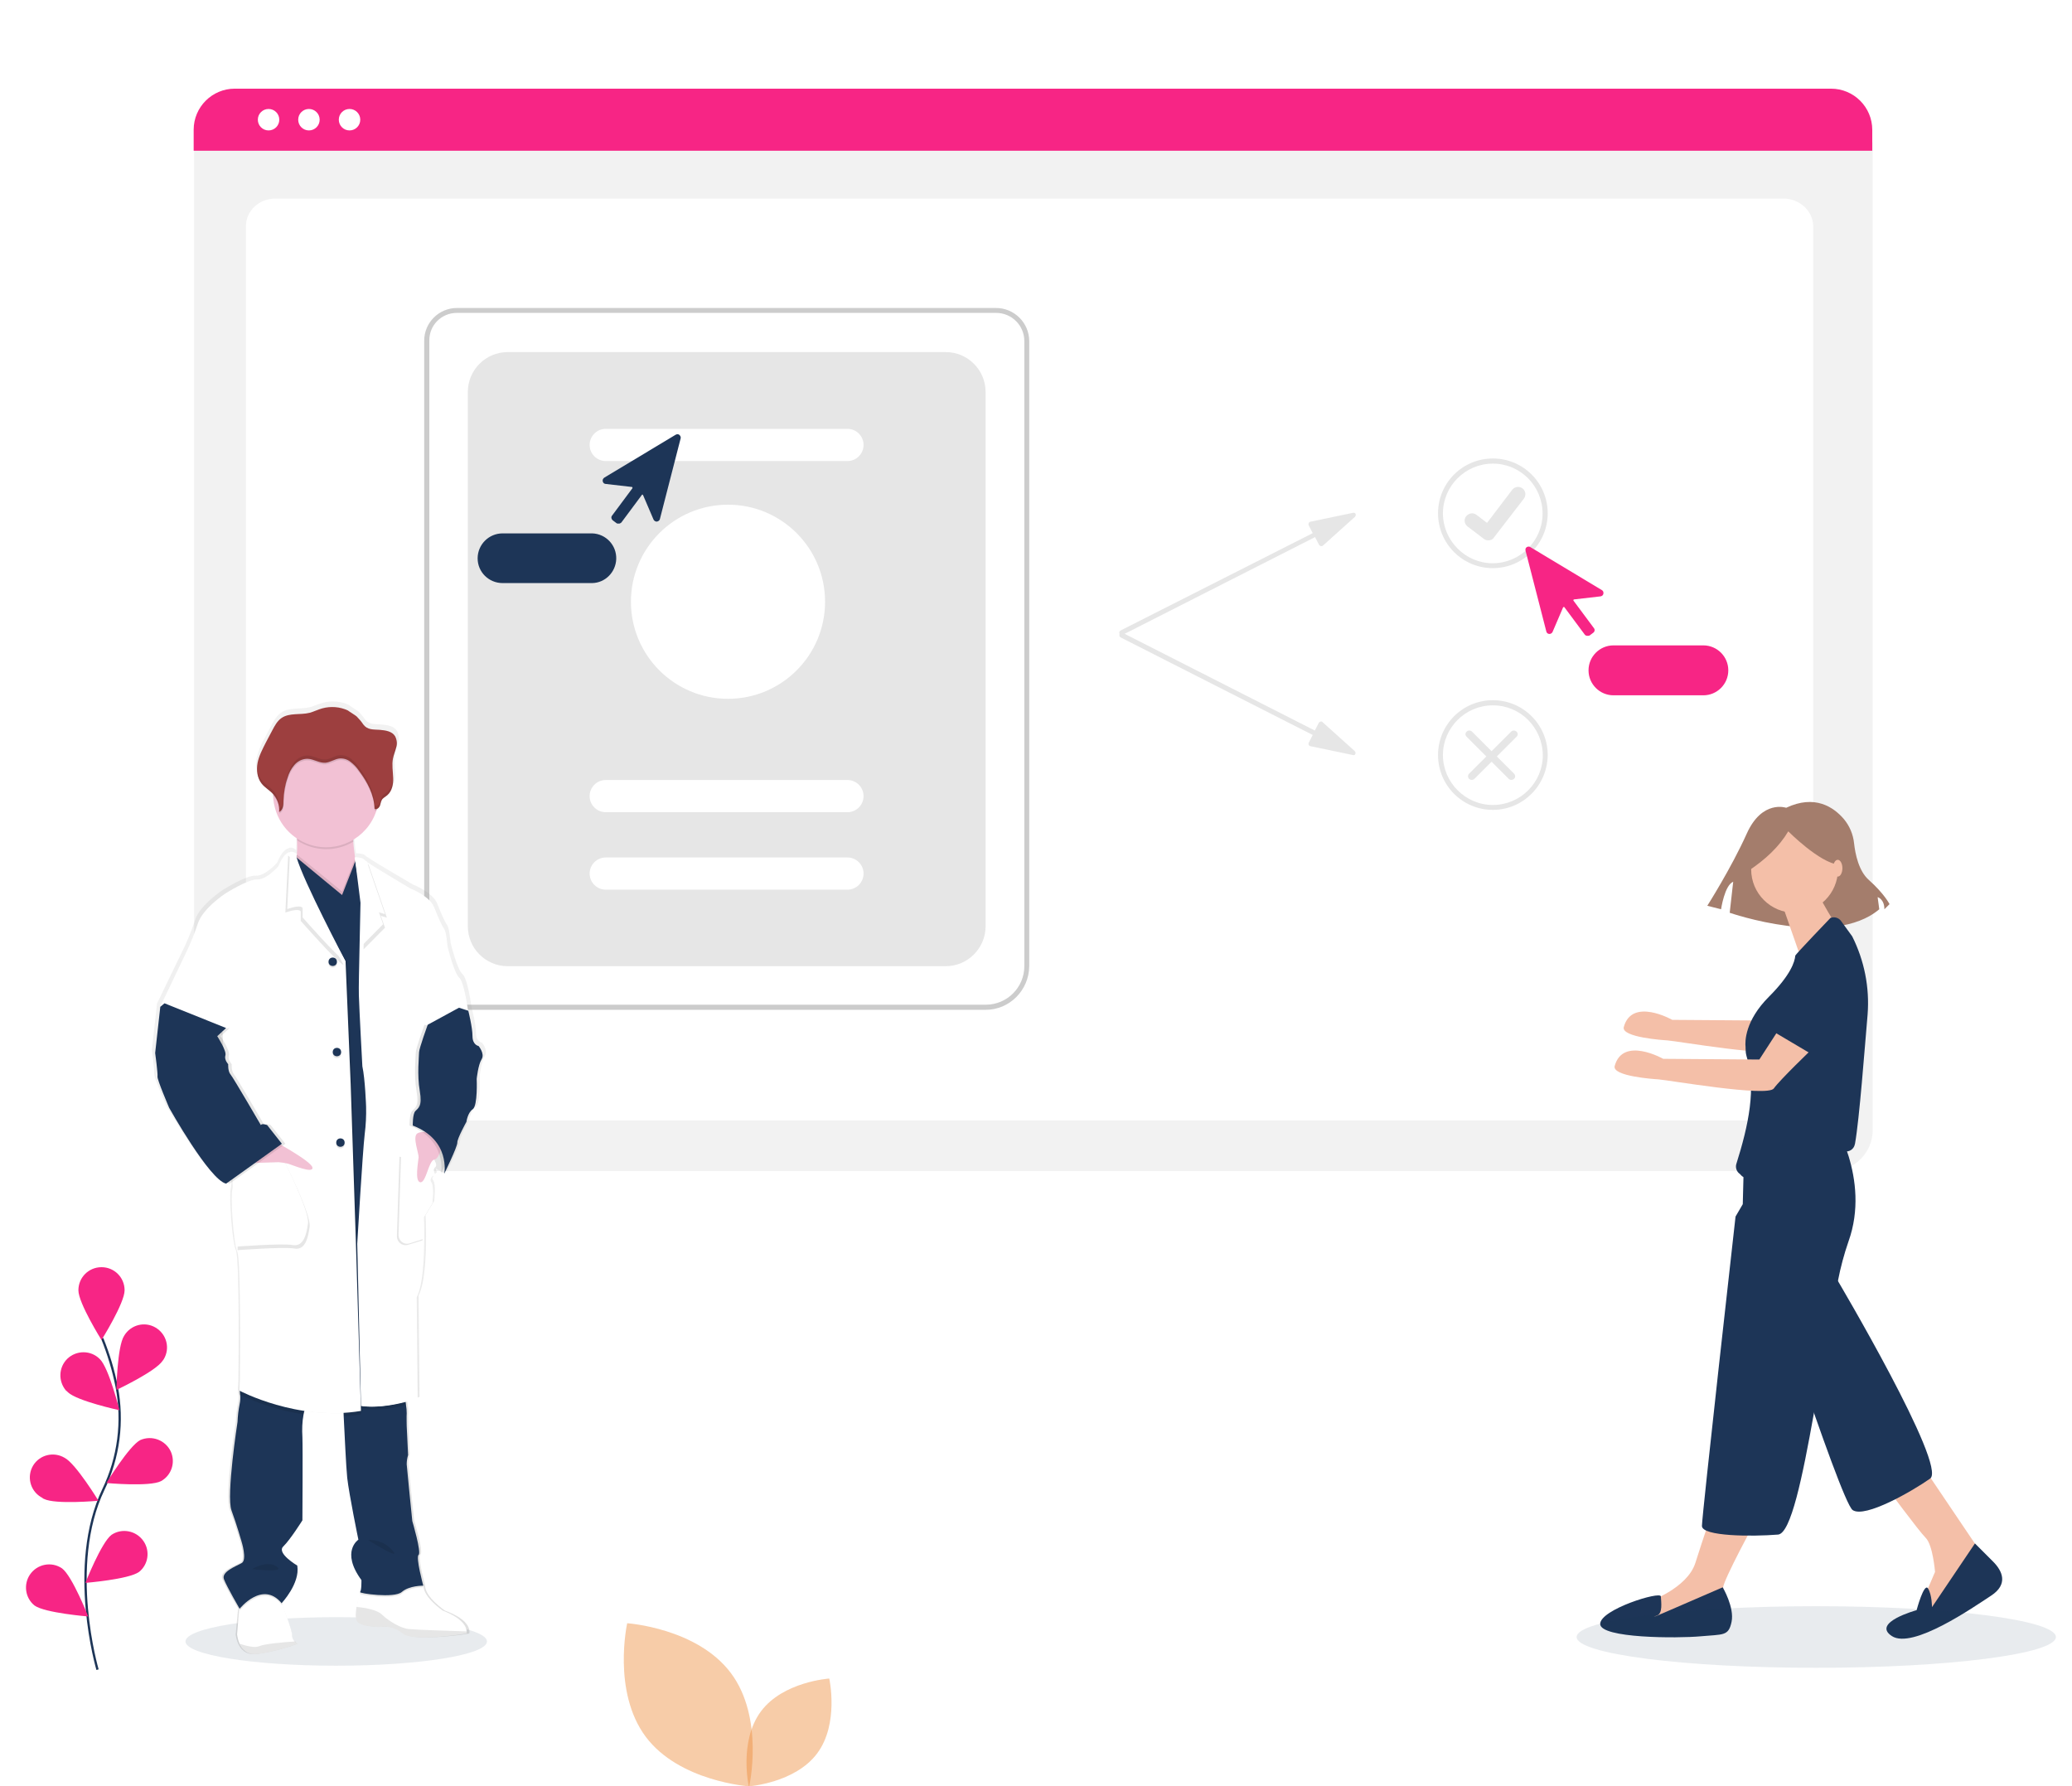 <?xml version="1.0" encoding="utf-8"?>
<!-- Generator: Adobe Illustrator 24.0.1, SVG Export Plug-In . SVG Version: 6.00 Build 0)  -->
<svg version="1.1" id="Layer_1" xmlns="http://www.w3.org/2000/svg" xmlns:xlink="http://www.w3.org/1999/xlink" x="0px" y="0px"
	 viewBox="0 0 888 765.6" style="enable-background:new 0 0 888 765.6;" xml:space="preserve">
<style type="text/css">
	.st0{fill:#FFFFFF;}
	.st1{fill:#F2F2F2;}
	.st2{fill:#F72585;}
	.st3{fill:#CCCCCC;}
	.st4{fill:#E6E6E6;}
	.st5{fill:#1D3557;}
	.st6{opacity:0.1;fill:#1D3557;enable-background:new    ;}
	.st7{fill:url(#SVGID_1_);}
	.st8{opacity:0.1;enable-background:new    ;}
	.st9{fill:#F2C1D4;}
	.st10{fill:#9D3F3F;}
	.st11{opacity:0.1;}
	.st12{fill:#F4BFA8;}
	.st13{fill:#A47D6C;}
	.st14{opacity:0.43;fill:#ED8936;enable-background:new    ;}
	.st15{fill:none;stroke:#1D3557;stroke-width:0.988;stroke-miterlimit:10;}
</style>
<title>tol-rAsset 1</title>
<g>
	<g id="Layer_1-2">
		<g id="Layer_2-2">
			<g id="Layer_1-2-2">
				<rect class="st0" width="888" height="765.6"/>
				<path class="st1" d="M785,501.9H100.8c-9.7,0-17.6-7.9-17.6-17.6V62.4c0-7.1,5.8-12.9,12.9-12.9h693.4c7.2,0,13.1,5.9,13.1,13.1
					v421.7C802.6,494,794.7,501.9,785,501.9z"/>
				<path class="st0" d="M760,480.2H122.4c-9.3,0-17-7.1-17-15.9V96.9c0-6.5,5.6-11.8,12.6-11.8h646.3c7,0,12.8,5.4,12.8,12v367.1
					C777,473.1,769.4,480.2,760,480.2z"/>
				<path class="st2" d="M802.4,64.6H83v-9c0-9.7,7.9-17.6,17.6-17.6h684.1c9.8,0,17.7,7.9,17.7,17.7L802.4,64.6L802.4,64.6z"/>
				<circle class="st0" cx="115.1" cy="51.3" r="4.6"/>
				<circle class="st0" cx="132.4" cy="51.3" r="4.6"/>
				<circle class="st0" cx="149.8" cy="51.3" r="4.6"/>
				<path class="st3" d="M422.4,432.8H200.5c-10.3,0-18.7-8.4-18.7-18.7V146c0-7.7,6.3-14,14-14h231.1c7.8,0,14.2,6.4,14.2,14.2
					v267.9C441,424.4,432.7,432.8,422.4,432.8z M195.8,134.1c-6.6,0-11.9,5.3-11.8,11.9l0,0v268.1c0,9.1,7.4,16.5,16.6,16.5h221.9
					c9.1,0,16.5-7.4,16.5-16.5V146.2c0-6.7-5.4-12.1-12.1-12.1L195.8,134.1L195.8,134.1z"/>
				<path class="st4" d="M217.6,414.1h187.7c9.4,0,17.1-7.7,17.1-17.1l0,0l0,0V168c0-9.4-7.6-17.1-17.1-17.1H217.6
					c-9.4,0-17.1,7.6-17.1,17.1l0,0l0,0v229C200.5,406.4,208.1,414.1,217.6,414.1C217.5,414.1,217.5,414.1,217.6,414.1L217.6,414.1z
					"/>
				<path class="st0" d="M363.2,197.6H259.6c-3.8,0-6.9-3.1-6.9-6.9s3.1-6.9,6.9-6.9h103.6c3.8,0,6.9,3.1,6.9,6.9
					S367,197.6,363.2,197.6z"/>
				<path class="st0" d="M363.2,348.1H259.6c-3.8,0-6.9-3.1-6.9-6.9s3.1-6.9,6.9-6.9h103.6c3.8,0,6.9,3.1,6.9,6.9
					S367,348.1,363.2,348.1z"/>
				<path class="st0" d="M363.2,381.3H259.6c-3.8,0-6.9-3.1-6.9-6.9s3.1-6.9,6.9-6.9h103.6c3.8,0,6.9,3.1,6.9,6.9
					S367,381.3,363.2,381.3z"/>
				<circle class="st0" cx="312" cy="257.9" r="41.6"/>
				<path class="st4" d="M579.8,219.8l-18.2,3.8c-0.6,0.1-0.9,0.7-0.8,1.3c0,0.1,0,0.2,0.1,0.3l1.7,3.3l-82.3,41.7
					c-0.5,0.2-0.8,0.9-0.5,1.4c0.2,0.5,0.9,0.8,1.4,0.5c0,0,0.1,0,0.1-0.1l0,0l82.3-41.8l1.7,3.3c0.3,0.5,0.9,0.7,1.4,0.5l0,0l0,0
					c0.1,0,0.2-0.1,0.2-0.1l13.8-12.4c0.4-0.4,0.5-1.1,0.1-1.5C580.6,219.8,580.2,219.7,579.8,219.8L579.8,219.8z"/>
				<path class="st4" d="M579.8,323.6l-18.2-3.8c-0.6-0.1-0.9-0.7-0.8-1.2l0,0l0,0c0-0.1,0-0.2,0.1-0.3l1.7-3.3l-82.3-41.8
					c-0.5-0.3-0.7-0.9-0.5-1.5c0.3-0.5,0.9-0.7,1.5-0.4l82.2,41.8l1.7-3.3c0.3-0.5,0.9-0.7,1.4-0.5c0.1,0,0.2,0.1,0.2,0.2l13.8,12.4
					c0.4,0.4,0.5,1.1,0.1,1.5C580.6,323.6,580.2,323.7,579.8,323.6L579.8,323.6z"/>
				<path class="st4" d="M639.8,243.5c-13,0-23.5-10.5-23.5-23.5s10.5-23.5,23.5-23.5s23.5,10.5,23.5,23.5l0,0l0,0
					C663.3,233,652.7,243.5,639.8,243.5z M639.8,198.7c-11.8,0-21.4,9.6-21.4,21.3s9.6,21.4,21.3,21.4c11.8,0,21.4-9.6,21.4-21.3
					l0,0l0,0C661.1,208.3,651.6,198.7,639.8,198.7z"/>
				<path class="st4" d="M639.8,347.1c-13,0-23.5-10.5-23.5-23.5s10.5-23.5,23.5-23.5s23.5,10.5,23.5,23.5l0,0l0,0
					C663.2,336.6,652.7,347.1,639.8,347.1z M639.8,302.3c-11.8,0-21.4,9.6-21.4,21.3S628,345,639.8,345s21.4-9.6,21.4-21.3l0,0l0,0
					C661.1,311.8,651.6,302.3,639.8,302.3z"/>
				<path id="a52d33ee-34c0-426d-bf77-f0f4463d7cbc" class="st4" d="M637.9,231.6c-0.7,0-1.4-0.2-1.9-0.6l0,0l-7.1-5.4
					c-1.4-1.1-1.6-3.1-0.5-4.4c1.1-1.3,3-1.6,4.3-0.6l0,0l4.6,3.5l10.8-14.2c1.1-1.4,3-1.6,4.4-0.6l0,0l-0.1,0.1l0.1-0.1
					c1.4,1.1,1.6,3,0.6,4.4l0,0l-12.8,16.6C639.8,231.2,638.9,231.6,637.9,231.6L637.9,231.6z"/>
				<path class="st4" d="M629.6,333.8c-0.6-0.6-0.6-1.6,0-2.2l0,0l0,0l18.1-18.1c0.7-0.6,1.7-0.5,2.3,0.1s0.6,1.5,0,2.1l0,0
					l-18.1,18.1C631.2,334.4,630.2,334.4,629.6,333.8L629.6,333.8L629.6,333.8z"/>
				<path class="st4" d="M648.9,333.8c0.6-0.6,0.6-1.6,0-2.2l0,0l0,0l-18.1-18.1c-0.7-0.6-1.7-0.5-2.3,0.1s-0.6,1.5,0,2.1l0,0
					l18.1,18.1C647.2,334.4,648.2,334.4,648.9,333.8L648.9,333.8L648.9,333.8z"/>
				<path class="st2" d="M680.3,272.5h-0.2c-0.4-0.1-0.7-0.2-0.9-0.5l-8.7-11.7c-0.1-0.2-0.3-0.2-0.5-0.1l-0.1,0.1l-4.5,10.5
					c-0.3,0.7-1.1,1.1-1.9,0.8c-0.4-0.2-0.7-0.5-0.8-1l-8.9-34.6c-0.2-0.8,0.2-1.5,1-1.7l0,0l0,0c0.4-0.1,0.8,0,1.1,0.2l30.6,18.4
					c0.7,0.4,0.9,1.3,0.5,2l0,0l0,0c-0.2,0.4-0.6,0.6-1.1,0.7l-11.3,1.3c-0.2,0-0.3,0.2-0.3,0.4c0,0.1,0,0.1,0.1,0.2l8.7,11.7
					c0.5,0.6,0.4,1.5-0.3,2l0,0l0,0l-1.6,1.2C680.9,272.5,680.6,272.5,680.3,272.5z"/>
				<path class="st2" d="M730,298h-38.5c-5.9,0-10.7-4.8-10.7-10.7c0-5.9,4.8-10.7,10.7-10.7H730c5.9,0,10.7,4.8,10.7,10.7
					S735.9,298,730,298z"/>
				<path class="st5" d="M264.2,224.2l-1.6-1.2c-0.6-0.5-0.8-1.4-0.3-2l8.7-11.7c0.1-0.1,0.1-0.3,0-0.5l0,0c0,0-0.1-0.1-0.2-0.1
					l-11.3-1.3c-0.8-0.1-1.3-0.8-1.2-1.6l0,0c0-0.4,0.3-0.8,0.7-1.1l30.6-18.4c0.7-0.4,1.5-0.2,1.9,0.5l0,0c0.2,0.3,0.3,0.7,0.2,1.1
					l-8.9,34.6c-0.2,0.7-1,1.2-1.7,1c-0.4-0.1-0.8-0.4-1-0.8l-4.5-10.5c-0.1-0.2-0.3-0.3-0.4-0.2l0,0c-0.1,0-0.1,0.1-0.1,0.1
					l-8.7,11.7c-0.2,0.3-0.6,0.5-0.9,0.6H265C264.7,224.4,264.4,224.4,264.2,224.2z"/>
				<path class="st5" d="M204.7,239.3c0-5.9,4.8-10.7,10.7-10.7h38.4c5.9,0.2,10.5,5.1,10.3,11c-0.2,5.6-4.7,10.2-10.3,10.3h-38.4
					C209.5,249.9,204.7,245.2,204.7,239.3z"/>
				<ellipse class="st6" cx="144.1" cy="703.5" rx="64.6" ry="10.4"/>
				
					<linearGradient id="SVGID_1_" gradientUnits="userSpaceOnUse" x1="183.914" y1="-725.505" x2="183.914" y2="-1133.807" gradientTransform="matrix(1 0 0 1 -47.24 1434.43)">
					<stop  offset="0" style="stop-color:#808080;stop-opacity:0.25"/>
					<stop  offset="0.54" style="stop-color:#808080;stop-opacity:0.12"/>
					<stop  offset="1" style="stop-color:#808080;stop-opacity:0.1"/>
				</linearGradient>
				<path class="st7" d="M206.6,446.9c0,0-2.6-0.4-2.6-4.2s-1.9-10.9-1.9-10.9l0,0c0,0-1.6-12.4-3.9-14.3s-5.1-13.5-5.1-13.5
					s-0.5-6.3-1.5-7.6s-2.4-4.6-4.3-9.3s-10.3-8-10.3-8s-15-8.7-19.3-11.6l0,0c-0.4-0.2-0.8-0.5-1.1-0.8c-0.7-1-4-1-4-1
					c-0.3-2.1-0.7-4.6-0.8-6.8v-0.7c4.8-2.8,8.4-7.2,10.1-12.5c0.1-0.3,0.1-0.5,0.2-0.8c0.6-0.2,1.1-0.6,1.3-1.2
					c0.2-0.9,0.5-1.8,0.9-2.7c0.7-0.8,1.6-1.6,2.5-2.2c2.1-1.8,2.7-4.8,2.6-7.6c-0.1-2.2-0.4-4.5-0.3-6.7v-0.6c0-0.3,0.1-0.7,0.1-1
					c0.3-1.6,1-3.2,1.4-4.8c0.5-1.6,0.3-3.4-0.5-4.9c-1.4-2.1-4.2-2.5-6.7-2.7c-2.8-0.2-5.3,0.1-7.1-2.3c-0.8-1.2-1.8-2.4-2.8-3.4
					c-0.4-0.3-4-2.5-4-2.7c-3.5-1.6-7.5-1.9-11.2-0.9c-1.9,0.5-3.6,1.4-5.5,1.9c-4.1,1-8.8-0.1-12.3,2.3c-1.9,1.3-3.1,3.4-4.2,5.5
					l-2.7,5.1c-1.6,2.7-2.8,5.6-3.6,8.7c-0.1,0.7-0.2,1.3-0.2,2l0,0v1.7c0,0.2,0,0.3,0.1,0.4s0.1,0.5,0.1,0.7c0,0.3,0.1,0.6,0.2,0.9
					c0,0.1,0.1,0.2,0.1,0.4c0.1,0.2,0.1,0.5,0.2,0.7c0,0.1,0.1,0.2,0.1,0.3c0.1,0.2,0.2,0.5,0.3,0.7c0.1,0.1,0.1,0.2,0.1,0.3
					l0.6,0.9c1.4,1.8,3.5,2.9,5.1,4.6v0.8c0.2,7.5,4,14.4,10.3,18.5v0.8c0.1,2,0.1,3.9-0.1,5.9c-0.6-0.6-1.4-1-2.2-1
					c-0.3,0-0.5,0-0.8,0.1h-0.1v0.1c-1.5,0.4-3.3,1.9-5,6.2c0,0-5.2,5.9-9.2,5.6s-14.1,6.1-14.1,6.1s-9.8,6.4-11.9,12.9
					c-1.2,3.7-2.6,7.3-4.2,10.8l-12.1,25l0,0L65.1,450c0,0,1.2,8.8,1,10.2s5.1,13.5,5.1,13.5s17.7,31,24.9,32.6l0.5-0.4
					c0.3,0.2,0.6,0.3,1,0.4l1.5-1c0.1,1.2,0.1,2.3-0.1,3.5c-1,3.1,0.4,23.1,2.1,27s1.1,55.3,1.1,55.3l-0.2,4.5
					c0,0.1,0.1,0.3,0.1,0.4l-0.1,1l0.2,0.1c0.2,1.4,0.1,2.9-0.2,4.3c-0.5,2.5-0.8,5-0.9,7.6c0,0-5,31.7-2.6,38.1s4.4,13.4,4.4,13.4
					s2.5,8,0.1,9.3s-9.1,3.6-7.7,7c1.3,3.1,6,11.3,6.8,12.5l-0.1,0.6l-1,10.6c0.2,1.4,0.5,2.7,1.1,4c1.1,2.3,3.1,4.7,7.1,4.4
					c0.7,0,1.5-0.1,2.2-0.2c5.5-0.9,10.9-2.3,16.1-4.2c-0.5-0.3-0.9-0.6-1.3-1l0,0c-0.7-0.7-1.1-1.7-1.1-2.7
					c0.1-1.9-3.5-11.1-4.4-13.3c-0.1-0.2-0.1-0.3-0.2-0.5c0,0,8.2-8.6,6.8-16.2c0,0-9.1-5.3-6.1-8.2s8.3-11.3,8.3-11.3
					s0.2-31.3,0-35.9c-0.3-3.2-0.1-6.5,0.5-9.7c0.1-0.5,0.2-1,0.3-1.4c4.1,0.6,8.3,0.9,12.5,0.9c1.5,0,3.1,0,4.6-0.1
					c0,0.5,0,0.9,0.1,1.4c0.3,7.7,1,21.3,1.5,26.4c0.7,7.2,4.8,26.7,4.8,26.7s-7.8,5,1.4,17.4c0,0,0,4.5-0.6,5.1l0,0
					c-0.7,2.1-1.2,4.3-1.6,6.5c-0.4,2.3-0.5,4.7,0.1,5.9c1.5,2.9,10.4,2.7,10.4,2.7h0.2c3.4-0.4,6.9,0.7,9.5,2.9
					c3.4,2.7,16.3,1.5,23.3,0.7c2.7-0.3,4.6-0.7,4.6-0.7c0.1-0.3,0.1-0.7,0.1-1l0,0c-0.1-1.7-1.4-5.5-10.5-8.8c0,0-8.6-5.8-8.5-10.8
					l0,0c0,0-3.4-12.3-2-13.3s-2.7-14.6-2.7-14.6s-2.4-22.8-2.5-24.4c0-1.4,0.2-2.7,0.6-4l-0.6-12.5c0,0-0.1-4.2,0-5.5
					c0-1.2-0.1-2.3-0.3-3.5c-0.1-0.5-0.1-0.9-0.2-1.4c1.8-0.4,3.6-1,5.3-1.6l-0.4-43.5c2.7-5.3,3.2-16.9,3.2-25.2
					c0-5.3-0.2-9.2-0.2-9.2l3.7-6.1c0,0,0.9-7.3-0.5-8.9c-0.5-0.6-0.4-1.6,0.2-2.1c0.3-0.2,0.5-0.4,0.8-0.6c0,0,0-0.1-0.1-0.1l0,0
					l0,0c0.3-0.2,0.5-0.4,0.8-0.6c0,0-1.3-2.1-0.1-2.9c1.1,0.8,2.1,1.3,2.9,1.8c-0.1,0.3-0.1,0.5-0.1,0.8l0.3-0.7l1.2,0.7
					c0,0,5.8-11.7,5.7-13.4s4-9,4-9s0.5-3.8,2.7-5.4s1.7-13.1,1.7-13.1s0.6-6,2.1-8.5C209.4,450.2,206.6,446.9,206.6,446.9z
					 M94.7,441.8l0.1,2.8c-0.7-1.1-1.1-1.8-1.1-1.8L94.7,441.8z"/>
				<path class="st0" d="M192,496.9l-1.4,6.1c0,0-11.5-5.9-13.5-13.3s3.5-10.3,3.5-10.3l10.7,4.5L192,496.9z"/>
				<path class="st8" d="M192,496.9l-1.4,6.1c0,0-11.5-5.9-13.5-13.3s3.5-10.3,3.5-10.3l10.7,4.5L192,496.9z"/>
				<path class="st0" d="M127.6,704.5c0,0-10.6,3.9-17.9,4.4c-3.9,0.3-5.9-2.1-7-4.4c-0.6-1.3-0.9-2.6-1.1-4l0.9-10.5l0.5-5.6
					l15.5-4l2.2,6.7l0.2,0.5c0.9,2.2,4.4,11.4,4.3,13.3c0,1,0.4,1.9,1.1,2.6C126.7,703.9,127.1,704.2,127.6,704.5z"/>
				<path class="st0" d="M200,699.2c0,0.3,0,0.6-0.1,0.9c0,0-22.7,3.8-27.3,0c-2.6-2.2-6.1-3.3-9.5-2.8c0,0-8.8,0.2-10.2-2.7
					c-0.6-1.2-0.5-3.6-0.1-5.9c0.4-2.2,0.9-4.3,1.5-6.4l0.4-0.3l2.1-1.7l24.5-0.7h0.2c-0.1,5,8.3,10.7,8.3,10.7
					C198.6,693.7,199.9,697.4,200,699.2z"/>
				<path class="st8" d="M200,699.2c0,0.3,0,0.6-0.1,0.9c0,0-22.7,3.8-27.3,0c-2.6-2.2-6.1-3.3-9.5-2.8c0,0-8.8,0.2-10.2-2.7
					c-0.6-1.2-0.5-3.6-0.1-5.9c3.4,0.3,8.7,1.2,10.8,3.2c3.2,3.1,8.5,6.1,11.8,6.3C178,698.5,193.4,699,200,699.2z"/>
				<path class="st8" d="M127.6,704.5c0,0-10.6,3.9-17.9,4.4c-3.9,0.3-5.9-2.1-6.9-4.4c2.7,0.9,6.4,1.9,8.4,1c2.3-1,10.6-1.7,15.3-2
					C126.8,703.9,127.1,704.3,127.6,704.5z"/>
				<path class="st9" d="M143.3,390.3c-8.8-3.4-20-14.6-17.2-19.9c0.6-1.3,1-2.7,1.1-4.2c0.2-2,0.2-4,0.1-6
					c-0.2-3.3-0.6-6.5-1.2-9.7c0,0,27.3,0.6,25.7,4.6c-0.5,1.2-0.5,3.2-0.4,5.5s0.5,4.9,0.8,7.1c0.5,3,1,5.3,1,5.3s-1.7,2.3-2.7,2.5
					S155.9,395.2,143.3,390.3z"/>
				<path class="st8" d="M121,687.6l-0.2,0.2c-8.2-9.9-18,2.4-18,2.4l-0.1-0.3l0.5-5.6l15.5-4l2.2,6.7L121,687.6z"/>
				<path class="st8" d="M181.4,680.3c0,0-6-0.1-9.2,2.7s-18.6,0.6-17.9,0c0.2-0.3,0.3-0.6,0.3-1l2.1-1.7l24.5-0.7
					C181.2,679.8,181.3,680.1,181.4,680.3z"/>
				<path class="st5" d="M131.1,602.8c-0.4,1.1-0.8,2.2-1,3.4c-0.6,3.2-0.7,6.5-0.5,9.7c0.2,4.6,0,35.7,0,35.7s-5.2,8.3-8.2,11.2
					s6,8.2,6,8.2c1.3,7.6-6.7,16.1-6.7,16.1c-8.2-9.9-18,2.4-18,2.4s-5.4-9.3-6.7-12.6s5.2-5.6,7.6-7s-0.1-9.3-0.1-9.3
					s-2-7-4.3-13.3s2.6-37.9,2.6-37.9c0.1-2.6,0.4-5.1,0.9-7.6c0.3-1.4,0.4-2.9,0.2-4.3c0-0.5-0.1-0.9-0.1-1.2c0-0.1,0-0.3-0.1-0.4
					l0.1-0.2l3.3-6.2C106,589.7,132.7,598.9,131.1,602.8z"/>
				<path class="st5" d="M181.4,679.6c0,0-6-0.1-9.2,2.7s-18.6,0.6-17.9,0s0.6-5.1,0.6-5.1c-9-12.3-1.3-17.3-1.3-17.3
					s-4-19.4-4.8-26.6c-0.5-5-1.1-18.5-1.5-26.2c-0.1-3.3-0.2-5.6-0.2-5.6l7.4-1.5l0.9-0.2l17.8-3.6c0,0,0.5,3.3,0.8,6
					c0.2,1.2,0.3,2.3,0.3,3.5c-0.1,1.3,0,5.5,0,5.5l0.6,12.4c-0.4,1.3-0.6,2.6-0.6,4c0.1,1.6,2.4,24.3,2.4,24.3s4,13.5,2.7,14.5
					S181.4,679.6,181.4,679.6z"/>
				<path class="st8" d="M151.9,355.2c-0.5,1.2-0.5,3.2-0.4,5.5c-7.5,4.5-16.8,4.3-24.1-0.5c-0.2-3.3-0.6-6.5-1.2-9.7
					C126.1,350.5,153.4,351.1,151.9,355.2z"/>
				<path class="st9" d="M162.4,340.5c0,2.4-0.4,4.7-1.1,7c-3.9,11.9-16.7,18.4-28.6,14.5c-9.1-3-15.4-11.4-15.6-21v-0.5
					c-0.2-12.5,9.8-22.9,22.3-23.1s22.9,9.8,23.1,22.3C162.4,340,162.4,340.2,162.4,340.5z"/>
				<path class="st8" d="M143.3,390.3c-8.8-3.4-20-14.6-17.2-19.9c0.6-1.3,1-2.7,1.1-4.2l12,9.8l7.4,6.1l5.6-14.3c0.5,3,1,5.3,1,5.3
					s-1.7,2.3-2.7,2.5S155.9,395.2,143.3,390.3z"/>
				<polygon class="st5" points="174.3,433.8 164.3,601.9 151.3,602.8 117.5,505.3 123,389.6 124.2,365.1 139.2,377.5 146.6,383.6 
					152.4,368.8 163.2,378.2 				"/>
				<path class="st8" d="M131.1,602.8c-0.4,1.1-0.8,2.2-1,3.4c-9.5-1.5-18.7-4.3-27.4-8.5l-0.2-0.1l0.1-1.1v-0.6l3.3-6.2
					C106,589.7,132.7,598.9,131.1,602.8z"/>
				<path class="st8" d="M154.7,606.2c-2.4,0.4-4.9,0.7-7.3,0.8c-0.1-3.3-0.2-5.6-0.2-5.6l7.4-1.5L154.7,606.2z"/>
				<path class="st8" d="M174,602.2c-4.7,1.2-12,2.6-18.5,1.7l-0.1-4.2l17.8-3.6C173.2,596.2,173.7,599.5,174,602.2z"/>
				<path class="st8" d="M155.4,604.7c-27.2,4.6-52.1-8.7-52.1-8.7l0.2-4.5c0,0,0.6-51.1-1.1-55s-3-23.8-2.1-26.8
					s-3.5-48.8-3.5-48.8l-0.7-18.6l-26.7-10.8l11.9-24.9c1.6-3.5,3-7.1,4.2-10.7c2.1-6.5,11.7-12.8,11.7-12.8s9.9-6.3,13.8-6.1
					s9-5.6,9-5.6c3.8-9.6,7.2-5.3,7.2-5.3c0,0.5-0.1,0.9-0.2,1.4c-1.3,10.6,21.4,44,21.8,44.6l0,0l2.2,52.8l2.2,66.8L155.4,604.7z"
					/>
				<path class="st0" d="M154.7,604.7c-27.2,4.6-52.1-8.7-52.1-8.7l0.2-4.5c0,0,0.6-51.1-1.1-55s-3-23.8-2.1-26.8
					s-3.5-48.8-3.5-48.8l-0.7-18.6l-26.7-10.9l11.9-24.9c1.6-3.5,3-7.1,4.2-10.7c2.1-6.5,11.7-12.8,11.7-12.8s9.9-6.3,13.8-6.1
					s9-5.6,9-5.6c3.8-9.6,8-5.3,8-5.3c0,0.5-0.4,0.7-0.2,1.4c2.9,10.3,20.7,44,21,44.6l0,0l2.2,52.8l2.2,66.8L154.7,604.7z"/>
				<path class="st8" d="M147.3,413.6c-2.9-1.2-18.4-18.9-18.4-18.9v-4c-0.6-1.3-3.9-0.5-6.6,0.4l1.2-24.4l1.3,1.1
					C127.7,378,147,413,147.3,413.6z"/>
				<path class="st0" d="M148.1,412.1c-2.9-1.2-18.4-18.9-18.4-18.9v-4c-0.6-1.3-3.9-0.5-6.6,0.4l1.2-24.4l1.3,1.1
					C128.4,376.5,147.7,411.5,148.1,412.1z"/>
				<path class="st8" d="M103.3,500.3c0.4,0,18.9-1.9,18.9-1.9s11.2,22.1,10.5,27.4s-2.1,10.1-6.6,9.3s-24.3,0.7-24.3,0.7
					L103.3,500.3z"/>
				<path class="st0" d="M102.6,498.8c0.4,0,18.9-1.9,18.9-1.9s11.2,22.1,10.5,27.4s-2.1,10.1-6.6,9.3s-24.3,0.7-24.3,0.7
					L102.6,498.8z"/>
				<path class="st9" d="M116.5,488.5c0,0,17,9.1,17.4,11.9s-8.7-1.2-10.6-1.7c-1.3-0.3-2.6-0.5-3.9-0.6l-13,0.4L116.5,488.5z"/>
				<circle class="st8" cx="142.6" cy="412.9" r="1.8"/>
				<circle class="st5" cx="142.6" cy="412.2" r="1.8"/>
				<circle class="st8" cx="145.9" cy="490.4" r="1.8"/>
				<circle class="st5" cx="145.9" cy="489.7" r="1.8"/>
				<circle class="st8" cx="144.4" cy="451.7" r="1.8"/>
				<circle class="st5" cx="144.4" cy="450.9" r="1.8"/>
				<path class="st0" d="M185.6,497.7c0,0,1.2,1.8,0,2.7s0.1,2.9,0.1,2.9s-3,1.8-1.7,3.4s0.5,8.9,0.5,8.9l-3.7,6.1
					c0,0,0.2,3.9,0.2,9.2c0,8.2-0.5,19.8-3.2,25.1l0.4,43.3c0,0-12.8,4.7-23.5,3.3l-1.6-69.5c0,0,2.3-39.4,3.2-47
					c0.5-3.9,0.7-7.9,0.6-11.8c0,0-0.4-11.8-1.6-17.3c0,0-1.3-23.8-1.5-30.4c-0.1-3.1,0.1-12.3,0.3-21.1c0.2-9.6,0.4-18.6,0.4-18.6
					l-2.4-19.1c0,0,2.4-0.2,3.1,0.7c0.3,0.3,0.7,0.6,1.1,0.8l0,0c4.2,2.8,18.9,11.5,18.9,11.5s8.2,3.2,10.1,7.9s3.3,8,4.3,9.3
					s1.5,7.6,1.5,7.6s2.8,11.5,5,13.4s3.8,14.3,3.8,14.3l-19.4,15.3c0,0-1.7,25.4-2.1,26.4S185.6,497.7,185.6,497.7z"/>
				<path class="st0" d="M186.4,497.7c0,0,1.2,1.8,0,2.7s0.1,2.9,0.1,2.9s-3,1.8-1.7,3.4s0.5,8.9,0.5,8.9l-3.7,6.1
					c0,0,0.2,3.9,0.2,9.2c0,8.2-0.5,19.8-3.2,25.1l0.4,43.3c0,0-12.8,4.7-23.6,3.3l-1.6-69.5c0,0,2.3-39.4,3.2-47
					c0.5-3.9,0.7-7.9,0.6-11.8c0,0-0.4-11.8-1.6-17.3c0,0-1.3-23.8-1.5-30.4c-0.1-3.1,0.1-12.3,0.3-21.1c0.2-9.6,0.4-18.6,0.4-18.6
					l-3.2-19.4c0,0,3.2,0,3.9,1c0.3,0.3,0.7,0.6,1.1,0.8l0,0c4.2,2.8,18.9,11.5,18.9,11.5s8.2,3.2,10.1,7.9s3.3,8,4.3,9.3
					s1.5,7.6,1.5,7.6s2.8,11.5,5,13.4s3.8,14.3,3.8,14.3l-19.4,15.3c0,0-1.7,25.4-2.1,26.4C178.9,475.8,186.4,497.7,186.4,497.7z"/>
				<path class="st8" d="M163.2,392.5l1.8,5.1l-9.2,9.3c0.2-9.5,0.4-18.6,0.4-18.6l-3.2-19.4c0,0,3.2,0,3.9,1
					c0.3,0.3,0.7,0.6,1.1,0.8l0,0l7.8,22.6L163.2,392.5z"/>
				<path class="st0" d="M162.4,391l1.8,5.1l-9.2,9.3c0.2-9.6,0.4-18.6,0.4-18.6l-3.2-19.4c0,0,3.2,0,3.9,1c0.3,0.3,0.7,0.6,1.1,0.8
					l0,0l7.8,22.6L162.4,391z"/>
				<path class="st8" d="M162.4,340.5c0,2.4-0.4,4.7-1.1,7c-0.3,0-0.5,0-0.7-0.2c-0.2-6-3.1-11.6-6.7-16.3c-1-1.4-2.2-2.7-3.6-3.8
					c-1.4-1.1-3.1-1.6-4.9-1.4c-2,0.3-3.7,1.6-5.8,1.8c-2.7,0.2-5-1.6-7.7-1.7c-2.2,0-4.2,1-5.6,2.6s-2.4,3.5-3,5.6
					c-1,3.1-1.6,6.4-1.7,9.7c0,1.9-0.2,4.2-1.9,4.9c0.3-2.8-0.6-5.5-2.5-7.6l0,0v-0.5c-0.2-12.5,9.8-22.9,22.3-23.1
					s22.9,9.8,23.1,22.3C162.4,340,162.4,340.2,162.4,340.5L162.4,340.5z"/>
				<path class="st10" d="M149.1,304.5c-3.4-1.6-7.3-1.9-11-0.9c-1.8,0.5-3.6,1.4-5.4,1.9c-4,1-8.6-0.1-12,2.2
					c-1.9,1.3-3,3.4-4.1,5.5l-2.7,5.1c-1.4,2.8-2.9,5.6-3.5,8.6s-0.2,6.5,1.7,8.9c1.4,1.8,3.5,2.9,5,4.6c1.8,2.1,2.8,4.8,2.5,7.6
					c1.7-0.7,1.9-3,1.9-4.9c0.1-3.3,0.6-6.6,1.7-9.7c0.6-2.1,1.6-4,3-5.6s3.4-2.6,5.6-2.6c2.7,0.1,5,1.9,7.7,1.7
					c2-0.2,3.8-1.5,5.8-1.8c1.8-0.2,3.5,0.3,4.9,1.4s2.6,2.3,3.6,3.8c3.6,4.8,6.6,10.4,6.7,16.3c0.7,0.6,1.8-0.2,2.2-1
					s0.4-1.8,0.9-2.7s1.6-1.4,2.4-2.1c2.1-1.8,2.6-4.8,2.5-7.5s-0.6-5.5-0.1-8.2c0.3-1.6,1-3.2,1.4-4.8c0.5-1.6,0.3-3.3-0.5-4.8
					c-1.3-2.1-4.1-2.5-6.6-2.7c-2.8-0.2-5.2,0.1-7-2.3c-0.8-1.2-1.8-2.4-2.8-3.4C152.7,306.8,149.1,304.6,149.1,304.5z"/>
				<path class="st8" d="M77.1,444.3l-6.9-12.8L68,451.3c0,0,1.2,8.8,1,10.1s5,13.4,5,13.4s17.3,30.9,24.4,32.5l23.9-17.1l-6.3-8
					c0,0-2.2-0.9-2.7,0c0,0-11.8-20.3-13-21.7s-1-4.4-1-4.4s-1.8-1.9-1.2-3.8s-3.5-8.2-3.5-8.2l3.8-3.5L77.1,444.3z"/>
				<path class="st5" d="M70.5,430l-1.8,1.5l-2.2,19.8c0,0,1.2,8.8,1,10.1s5,13.4,5,13.4s17.3,30.9,24.4,32.5l23.9-17.1l-6.3-8
					c0,0-2.2-0.9-2.7,0c0,0-11.8-20.3-13-21.7s-1-4.4-1-4.4s-1.8-1.9-1.2-3.8s-3.5-8.2-3.5-8.2l3.8-3.5L70.5,430z"/>
				<path class="st8" d="M184.1,507.5c1.3,1.6,0.5,8.8,0.5,8.8l-3.7,6.1c0,0,0.2,3.9,0.2,9.2l-6.2,1.9c-1.9,0.6-4-0.5-4.6-2.4
					c-0.1-0.4-0.2-0.8-0.2-1.2l1.1-34.2l14.4,5.5c-1.2,0.8,0.1,2.9,0.1,2.9S182.7,505.9,184.1,507.5z"/>
				<path class="st0" d="M184.8,506.7c1.3,1.6,0.5,8.9,0.5,8.9l-3.7,6.1c0,0,0.2,3.9,0.2,9.2l-6.3,2c-1.9,0.6-3.9-0.5-4.5-2.4
					c-0.1-0.4-0.2-0.8-0.2-1.2l1.1-34.3l14.4,5.5c-1.2,0.8,0.1,2.9,0.1,2.9S183.5,505.1,184.8,506.7z"/>
				<path class="st9" d="M189.5,490.4c0,0-1,6.2-3.4,6.6s-3.5,10.1-6,9.7s-0.8-9-0.7-10.7s-2.7-8.7-0.6-10.2s8.5,0,8.5,0
					L189.5,490.4z"/>
				<path class="st8" d="M194.7,442.5l4.6-9.3c0,0,1.8,7.1,1.8,10.9s2.6,4.2,2.6,4.2s2.8,3.3,1.3,5.7s-2.1,8.4-2.1,8.4
					s0.5,11.5-1.7,13s-2.7,5.4-2.7,5.4s-4,7.2-3.9,8.9S189,503,189,503s2.8-14.4-13.5-20.6c0,0-0.1-4.9,1.1-6.2s3.1-1.9,1.9-8.7
					s-0.3-14.9-0.3-16.5s3.7-11.8,3.7-11.8L194.7,442.5z"/>
				<path class="st5" d="M196.7,431.9l4,1.3c0,0,1.8,7.1,1.8,10.9s2.6,4.2,2.6,4.2s2.8,3.3,1.3,5.7s-2.1,8.4-2.1,8.4
					s0.5,11.5-1.7,13s-2.7,5.4-2.7,5.4s-4,7.2-3.9,8.9s-5.6,13.3-5.6,13.3s2.8-14.4-13.5-20.6c0,0-0.1-4.9,1.1-6.2s3.1-1.9,1.9-8.7
					s-0.3-14.9-0.3-16.5s3.7-11.8,3.7-11.8L196.7,431.9z"/>
				<path class="st8" d="M108,672.5c0,0,6.4-4,10.6-1.1S108,672.5,108,672.5z"/>
				<path class="st8" d="M157.7,660c4-0.2,7.8,1.4,10.4,4.4C172.9,669.6,157.7,660,157.7,660z"/>
				<g class="st11">
					<path d="M166,339.4c-0.8,0.7-1.9,1.2-2.4,2.1c-0.4,0.9-0.6,1.8-0.8,2.7c-0.4,0.9-1.5,1.6-2.2,1c-0.2-6-3.1-11.6-6.7-16.3
						c-1-1.4-2.2-2.7-3.6-3.8c-1.4-1.1-3.2-1.6-5-1.4c-2,0.3-3.7,1.6-5.7,1.8c-2.7,0.2-5-1.6-7.7-1.7c-2.2,0-4.2,1-5.6,2.6
						s-2.4,3.5-3,5.6c-1,3.1-1.6,6.4-1.7,9.7c0,1.8-0.2,4.2-1.9,4.8v1.5c1.7-0.7,1.9-3,1.9-4.9c0.1-3.3,0.6-6.6,1.7-9.7
						c0.6-2.1,1.6-4,3-5.6s3.4-2.6,5.6-2.6c2.7,0.1,5,1.9,7.7,1.7c2-0.2,3.8-1.5,5.7-1.8c1.8-0.2,3.6,0.3,5,1.4s2.6,2.3,3.6,3.8
						c3.6,4.8,6.6,10.4,6.7,16.3c0.7,0.6,1.8-0.2,2.2-1s0.4-1.8,0.8-2.7s1.6-1.4,2.4-2.1c2.1-1.8,2.6-4.8,2.5-7.5V333
						C168.4,335.4,167.8,337.8,166,339.4z"/>
					<path d="M117.1,338.9c-1.5-1.7-3.6-2.8-5-4.6c-1.2-1.5-1.9-3.4-1.9-5.4c-0.2,2.5,0.5,4.9,1.9,6.9c1.4,1.8,3.5,2.9,5,4.6
						c1.5,1.6,2.4,3.7,2.5,5.9C119.8,343.6,118.9,340.9,117.1,338.9z"/>
					<path d="M169.9,318.9c-0.4,1.6-1.1,3.2-1.4,4.8c-0.2,1.1-0.3,2.2-0.2,3.3c0-0.6,0.1-1.3,0.2-1.9c0.3-1.6,1-3.2,1.4-4.8
						c0.2-0.9,0.3-1.8,0.2-2.7C170,318,170,318.4,169.9,318.9z"/>
				</g>
				<path class="st12" d="M780.6,432.8c0,0-13.8,13.2-16.5,17s-45.2-3.6-49.5-3.9c-1.7-0.1-19.8-1.3-18.7-5.7
					c3.5-12.9,20.8-3.1,20.8-3.1l41.2,0.3l12.7-19.6L780.6,432.8z"/>
				<path class="st13" d="M790.2,351c2.5,3,4,6.6,4.4,10.4c0.5,4.6,2,12,6.4,15.8c6.6,5.9,8.8,10.3,8.8,10.3l-2.2,2.2
					c0-4.4-2.9-5.2-2.9-5.2l0.7,5.2c-19.9,16.9-64.1,1.5-64.1,1.5l1.5-13.3c-3.7,1.5-5.2,11.8-5.2,11.8l-5.9-1.5
					c0,0,10.3-16.2,16.9-30.9s16.9-11.1,16.9-11.1C777.8,340.4,785.8,345.9,790.2,351z"/>
				<path class="st12" d="M808.5,637.4c0,0,13.7,18.6,16.8,21.7s4,14.6,4,14.6l-5.3,12.4l3.1,6.2l23.9-23.9l-25.7-38.1L808.5,637.4z
					"/>
				<path class="st5" d="M750,523.6c0,0,38.7,120,44,123.6s25.7-8.2,33.2-13.5s-40-85.5-40-85.5c10.2-33.2,5.3-40.9,5.3-40.9
					L750,523.6z"/>
				<path class="st5" d="M828,688.8c0,0,0-5.3-1.7-8s-4.9,9.3-4.9,9.3s-19.5,5.3-10.6,11.1s35-12.4,42.5-17.3s4.9-10.6,0.9-14.6
					l-7.8-7.8L828,688.8z"/>
				<path class="st12" d="M734.1,647.2c0,0-4,11.5-7.5,22.6s-20.4,16.8-20.4,16.8l-3.1,8l9.3,4.4l27-6.6c0,0-0.9-8.9-0.9-12
					s14.2-29.2,14.2-29.2L734.1,647.2z"/>
				<circle class="st12" cx="769.1" cy="372.6" r="18.6"/>
				<path class="st12" d="M779.2,382.3c0,2.7,13.3,23,13.3,23L773,414l-8.9-25.5L779.2,382.3z"/>
				<path class="st5" d="M761.5,479.3c-7.6,0-13.8,6-14,13.6l-0.6,23.2l-3.1,5.3c0,0-14.4,128.1-14.4,132.6s21.5,4.6,32.6,3.7
					c5.5-0.4,10.5-24.6,15.4-52.1c3.5-19.6,6.9-41,10.3-56.7c1.1-5.7,2.6-11.3,4.5-16.8c9.7-27-7.1-52.7-7.1-52.7h-23.6L761.5,479.3
					L761.5,479.3z"/>
				<path class="st5" d="M709.9,692.6c0,0-2.4,0.7,0.2-0.2s1.8-5.8,1.7-8.2s-26,5.6-26,11.8s33.2,6.2,43,5.3s12,0,13.3-6.2
					s-3.8-14.8-3.8-14.8L709.9,692.6z"/>
				<path class="st5" d="M789.8,493.2c1.9,0.8,4.1-0.1,4.9-2c0.1-0.3,0.2-0.7,0.3-1c1.9-10.7,4.1-40.4,5.4-55.4
					c0.9-11.6-1.4-23.1-6.6-33.5l-4.8-6.6c-1-1.4-2.9-1.9-4.5-1.3c0,0-15,15.6-15.1,16.2c-0.2,2.6-2,8.3-11.3,17.6
					c-10.2,10.2-10.3,19.1-10,21.6v0.5c0,1.1,0.1,2.2,0.4,3.3c4.3,13.5,0.9,29.6-4.4,46.4c-0.4,1.5,0.2,3.2,1.5,4.1
					c1.6,1.1-0.3-0.5,0.2,0.2c3.7,4.5,9-1.8,15.1-8.7c2.1-2.4,4.5-5.1,7.4-8c3.9-3.9,11.3,5,14.8,5
					C785.4,491.7,787.7,492.2,789.8,493.2z"/>
				<path class="st12" d="M776.7,449.5c0,0-13.8,13.2-16.5,17s-45.2-3.6-49.5-3.9c-1.7-0.1-19.8-1.3-18.7-5.7
					c3.5-12.9,20.8-3.1,20.8-3.1l41.2,0.3l12.7-19.6L776.7,449.5z"/>
				<path class="st5" d="M780.1,454l-23.3-13.8c0,0,2-7.5,11.9-15.8s17.1-3.7,17.1-3.7C802.8,429.8,780.1,454,780.1,454z"/>
				<path class="st13" d="M748.4,359.1l11.2-6.8l14.2-1.4l15,3.4c0,0,7.5,17-0.7,16.3s-21.7-14.3-21.7-14.3
					c-3.9,6.6-9.9,12.2-17.2,17L748.4,359.1z"/>
				<ellipse class="st12" cx="787.6" cy="372.1" rx="2" ry="3.6"/>
				<ellipse class="st6" cx="778.4" cy="701.6" rx="102.7" ry="13.2"/>
				<path class="st14" d="M276.7,744.3c14.4,19.3,44.4,21.3,44.4,21.3s6.6-29.3-7.9-48.6s-44.4-21.3-44.4-21.3
					S262.3,724.9,276.7,744.3z"/>
				<path class="st14" d="M350.2,751.5c-9.5,12.7-29.3,14.1-29.3,14.1s-4.3-19.3,5.2-32.1s29.3-14.1,29.3-14.1
					S359.7,738.8,350.2,751.5z"/>
				<path class="st15" d="M41.8,715.6c0,0-13.1-44.5,2.5-77.2c6.6-13.7,8.6-29.2,5.7-44.1c-1.4-7.1-3.5-14-6.2-20.7"/>
				<path class="st2" d="M53.4,553c0,5.5-9.9,21.3-9.9,21.3s-9.9-15.8-9.9-21.3s4.4-9.9,9.9-9.9S53.4,547.5,53.4,553z"/>
				<path class="st2" d="M69.7,583.2c-3,4.6-19.8,12.5-19.8,12.5s0.3-18.6,3.3-23.2c2.8-4.7,8.8-6.3,13.5-3.5s6.3,8.8,3.5,13.5l0,0
					l0,0C70.1,582.7,69.9,582.9,69.7,583.2z"/>
				<path class="st2" d="M69,634.8c-4.9,2.5-23.4,0.8-23.4,0.8s9.7-15.9,14.5-18.4c5-2.2,10.8,0,13.1,4.9
					C75.3,626.8,73.5,632.3,69,634.8z"/>
				<path class="st2" d="M59.6,673.7c-4.4,3.2-23,4.7-23,4.7s6.8-17.3,11.2-20.6c4.5-3,10.6-1.8,13.7,2.7
					C64.4,664.7,63.6,670.5,59.6,673.7z"/>
				<path class="st2" d="M29.1,596.7c4,3.8,22.1,7.7,22.1,7.7s-4.5-18.1-8.4-21.9c-3.8-3.9-10.1-3.9-14-0.1
					c-3.7,3.7-3.9,9.6-0.5,13.6C28.6,596.2,28.9,596.4,29.1,596.7z"/>
				<path class="st2" d="M18.8,642.4c4.9,2.5,23.4,0.8,23.4,0.8s-9.7-15.9-14.5-18.4c-4.7-2.8-10.7-1.3-13.5,3.3
					c-2.8,4.7-1.3,10.7,3.3,13.5c0.1,0.1,0.2,0.1,0.4,0.2l0.3,0.2C18.3,642.2,18.6,642.3,18.8,642.4z"/>
				<path class="st2" d="M14.8,688.1c4.4,3.2,23,4.7,23,4.7s-6.8-17.3-11.2-20.6c-4.5-3.1-10.7-1.9-13.8,2.7
					C10,679.1,10.8,684.9,14.8,688.1L14.8,688.1z"/>
			</g>
		</g>
	</g>
</g>
</svg>
